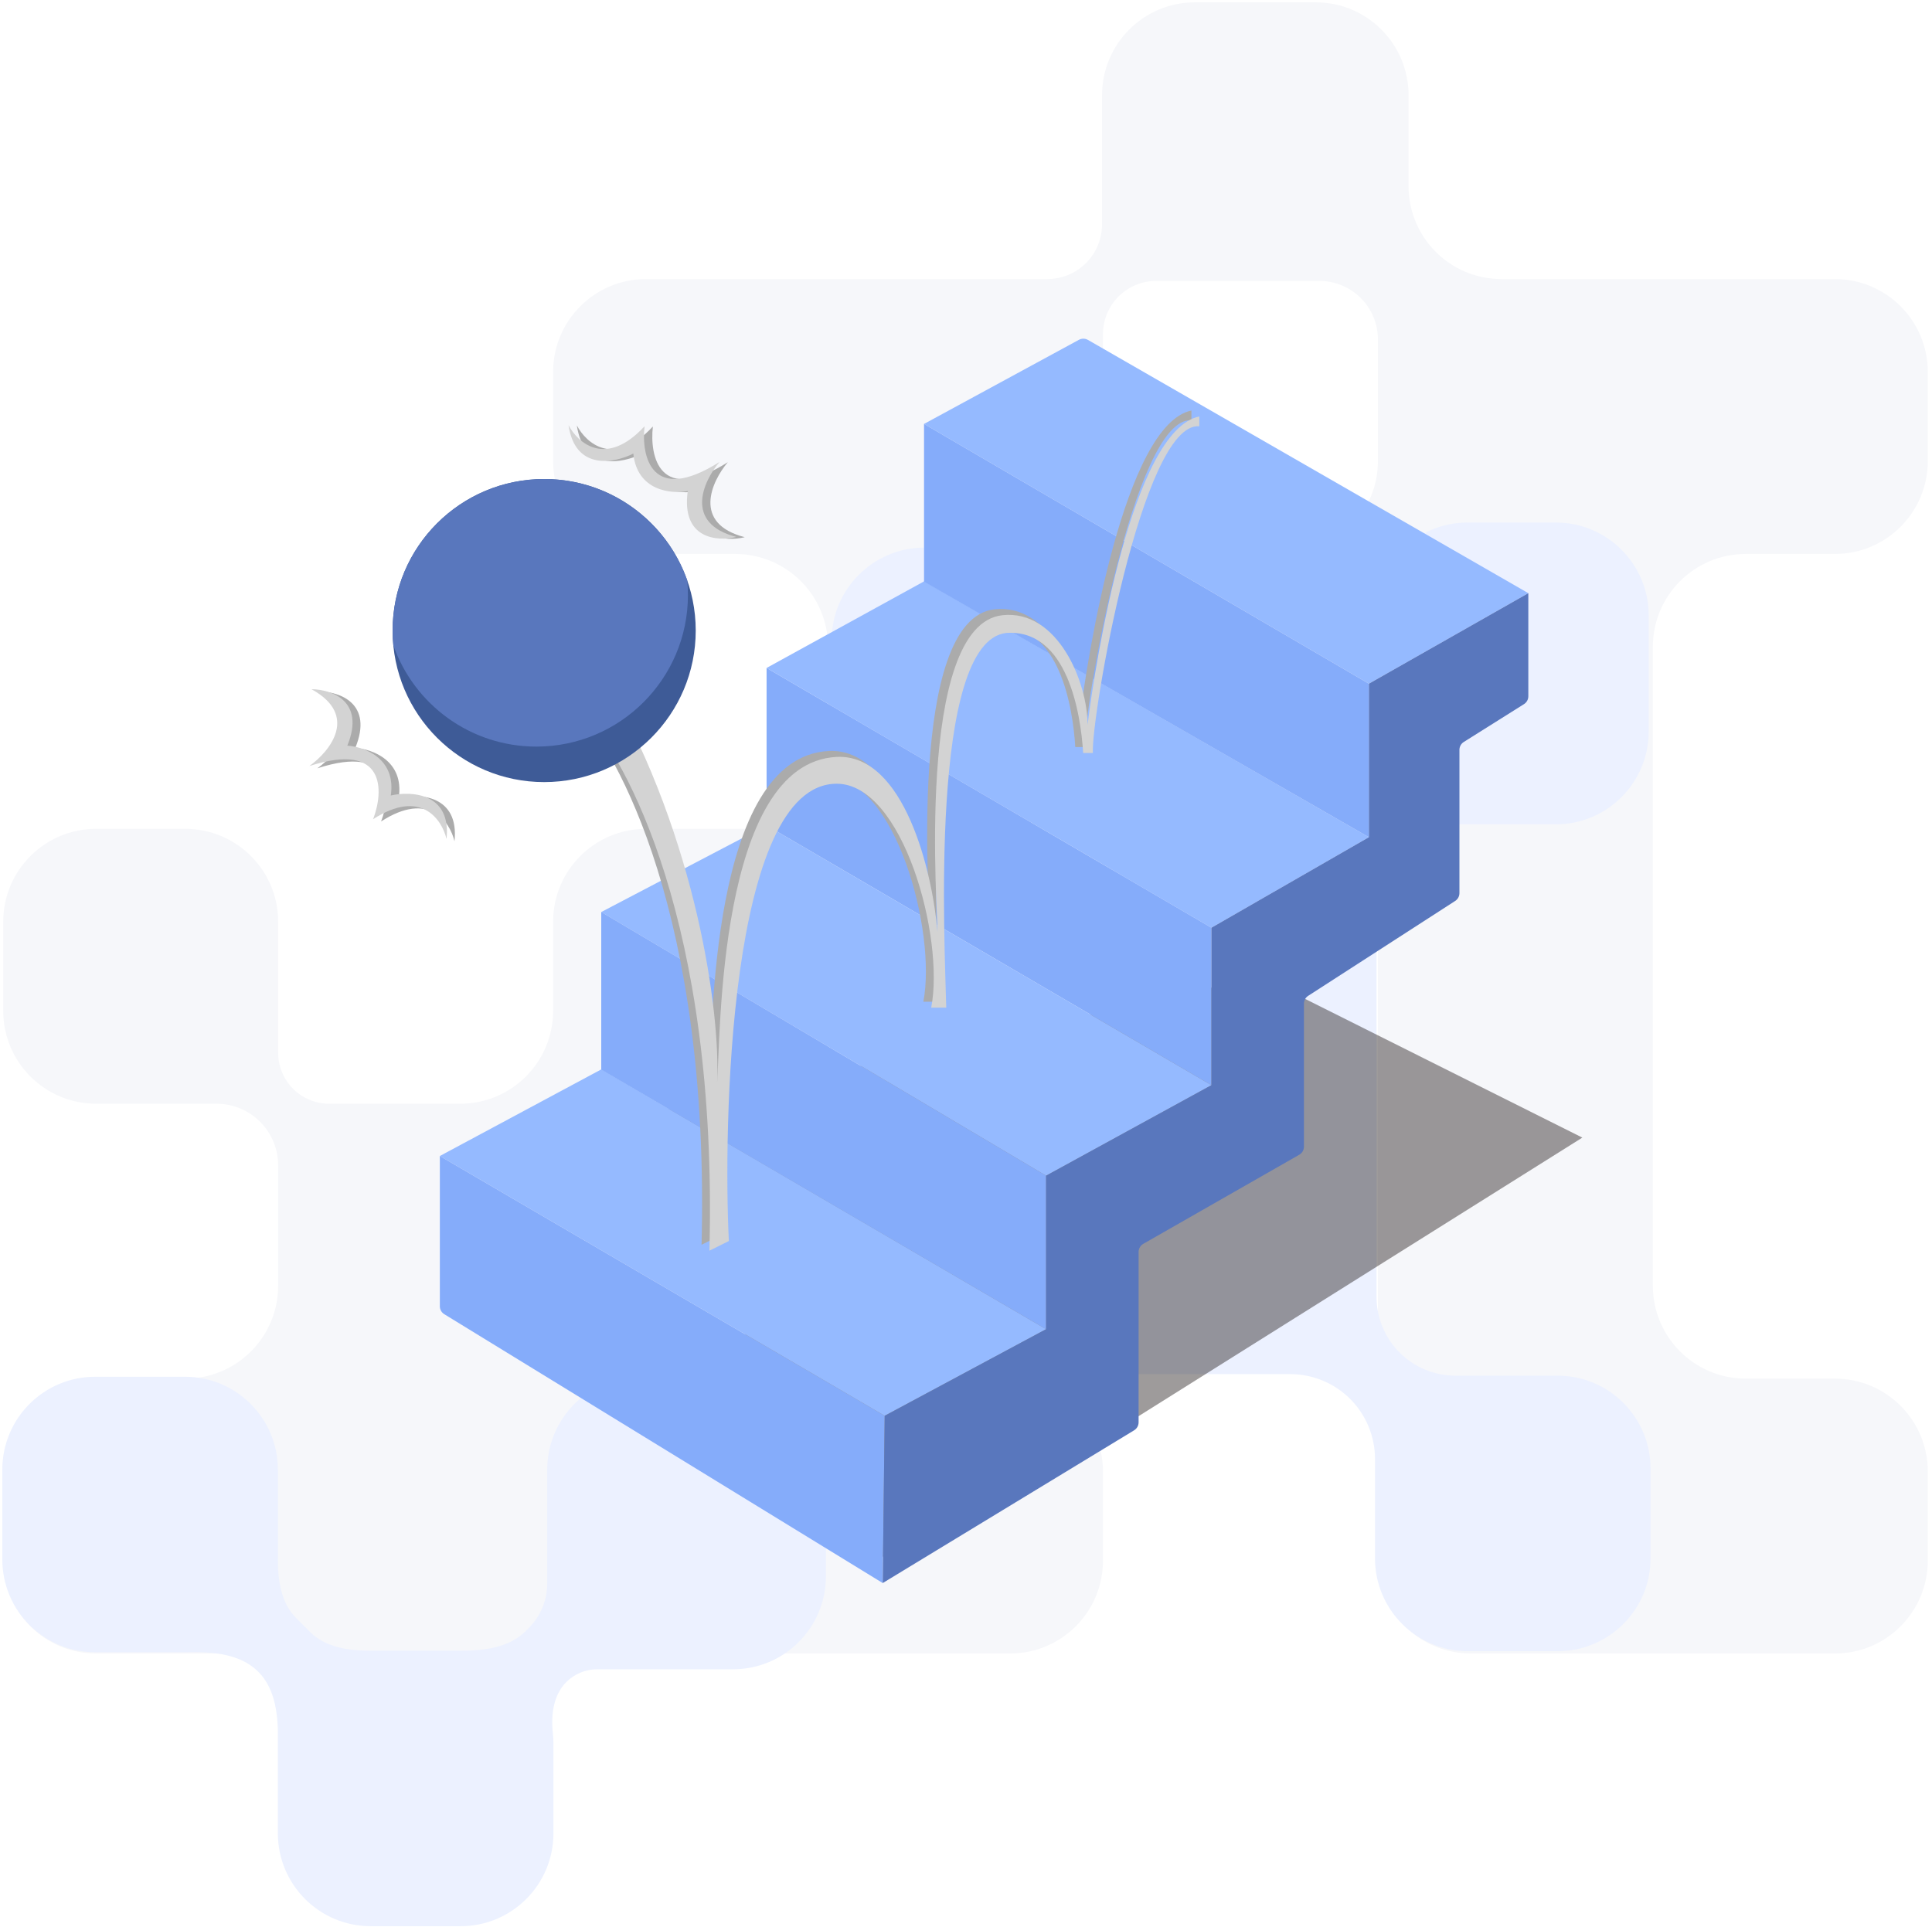 <svg width="416" height="415" viewBox="0 0 416 415" fill="none" xmlns="http://www.w3.org/2000/svg">
<path fill-rule="evenodd" clip-rule="evenodd" d="M395.094 60.1C406.139 60.1 415.094 69.054 415.094 80.1L415.094 99.3C415.094 110.346 406.139 119.3 395.094 119.3L375.894 119.3C364.848 119.3 355.894 128.254 355.894 139.3L355.894 178.5L355.894 237.7L355.894 276.9C355.894 287.946 364.848 296.9 375.894 296.9L395.094 296.9C406.139 296.9 415.094 305.854 415.094 316.9L415.094 336.1C415.094 347.146 406.139 356.1 395.094 356.1L355.894 356.1L316.694 356.1C305.648 356.1 296.694 347.146 296.694 336.1L296.694 296.9L296.694 237.7L296.694 198.5C296.694 187.454 287.739 178.5 276.694 178.5L237.494 178.5L190.421 178.5C187.204 178.5 184.12 179.778 181.846 182.052C179.571 184.326 178.294 187.411 178.294 190.627L178.294 237.7L178.294 276.9C178.294 287.946 187.248 296.9 198.294 296.9L217.494 296.9C228.539 296.9 237.494 305.854 237.494 316.9L237.494 336.1C237.494 347.146 228.539 356.1 217.494 356.1L178.294 356.1L119.094 356.1L59.894 356.1L20.694 356.1C9.648 356.1 0.694 347.146 0.694 336.1L0.694 316.9C0.694 305.854 9.648 296.9 20.694 296.9L39.894 296.9C50.939 296.9 59.894 287.946 59.894 276.9L59.894 250.98C59.894 247.458 58.495 244.08 56.004 241.59C53.514 239.099 50.136 237.7 46.614 237.7L20.694 237.7C9.648 237.7 0.694 228.746 0.694 217.7L0.694 198.5C0.694 187.454 9.648 178.5 20.694 178.5L39.894 178.5C50.939 178.5 59.894 187.454 59.894 198.5L59.894 226.726C59.894 229.637 61.05 232.428 63.108 234.486C65.166 236.544 67.957 237.7 70.868 237.7L99.094 237.7C110.139 237.7 119.094 228.746 119.094 217.7L119.094 198.5C119.094 187.454 128.048 178.5 139.094 178.5L166.167 178.5C169.383 178.5 172.468 177.222 174.742 174.948C177.016 172.674 178.294 169.589 178.294 166.373L178.294 139.3C178.294 128.254 169.339 119.3 158.294 119.3L139.094 119.3C128.048 119.3 119.094 110.346 119.094 99.3L119.094 80.1C119.094 69.054 128.048 60.1 139.094 60.1L178.294 60.1L225.508 60.1C228.634 60.1 231.632 58.858 233.842 56.648C236.052 54.438 237.294 51.44 237.294 48.314L237.294 20.5C237.294 9.454 246.248 0.5 257.294 0.5L283.294 0.5C294.339 0.5 303.294 9.454 303.294 20.5L303.294 40.1C303.294 51.146 312.248 60.1 323.294 60.1L355.894 60.1L395.094 60.1ZM276.694 119.3C287.739 119.3 296.694 110.346 296.694 99.3L296.694 73.097C296.694 69.756 295.367 66.552 293.004 64.19C290.642 61.827 287.438 60.5 284.097 60.5L248.938 60.5C245.903 60.5 242.992 61.706 240.846 63.852C238.699 65.998 237.494 68.909 237.494 71.944L237.494 99.3C237.494 110.346 246.448 119.3 257.494 119.3L276.694 119.3Z" fill="#F6F7FA"/>
<path fill-rule="evenodd" clip-rule="evenodd" d="M335.398 296.266C346.444 296.266 355.398 305.221 355.398 316.266L355.398 335.6C355.398 346.646 346.444 355.6 335.398 355.6L316.065 355.6C305.019 355.6 296.065 346.646 296.065 335.6L296.065 314.191C296.065 309.348 294.141 304.704 290.717 301.28C287.292 297.855 282.648 295.931 277.805 295.931L237.398 295.931L236.398 295.931L197.398 295.931C186.353 295.931 177.398 286.977 177.398 275.931L177.398 251.931C177.398 240.886 186.353 231.931 197.398 231.931L216.398 231.931C227.444 231.931 236.398 222.977 236.398 211.931L236.398 197.931C236.398 186.886 245.353 177.931 256.398 177.931L280.061 177.931C284.288 177.931 288.342 176.252 291.331 173.263C294.319 170.275 295.999 166.221 295.999 161.994L295.999 132.531C295.999 121.486 304.953 112.531 315.999 112.531L334.999 112.531C346.044 112.531 354.999 121.486 354.999 132.531L354.999 157.531C354.999 168.577 346.044 177.531 334.999 177.531L311.428 177.531C307.442 177.531 303.619 179.115 300.8 181.933C297.982 184.752 296.398 188.575 296.398 192.561L296.398 231.931L296.398 236.931L296.398 279.291C296.398 283.793 298.187 288.111 301.37 291.294C304.554 294.478 308.872 296.266 313.374 296.266L335.398 296.266ZM218.398 117.931C229.444 117.931 238.398 126.886 238.398 137.931L238.398 157.265C238.398 168.311 229.444 177.265 218.398 177.265L199.065 177.265C188.019 177.265 179.065 168.311 179.065 157.265L179.065 137.931C179.065 126.886 188.019 117.931 199.065 117.931L218.398 117.931ZM121.936 362.254C119.124 365.065 118.611 369.34 119.045 373.292C119.124 374.017 119.165 374.753 119.165 375.499L119.165 394.832C119.165 405.878 110.211 414.832 99.165 414.832L79.832 414.832C68.786 414.832 59.831 405.878 59.831 394.832L59.831 375.499C59.831 375.373 59.833 375.248 59.835 375.122C59.934 369.73 59.423 363.838 55.609 360.024C51.755 356.17 45.785 355.691 40.336 355.826C40.168 355.83 40 355.832 39.831 355.832L20.497 355.832C9.451 355.832 0.497 346.878 0.497 335.832L0.497 316.499C0.497 305.453 9.451 296.499 20.497 296.499L39.831 296.499C50.876 296.499 59.831 305.453 59.831 316.499L59.831 335.832C59.831 340.379 60.53 345.225 63.745 348.44L66.803 351.498C70.121 354.816 75.14 355.499 79.832 355.499L99.165 355.499C104.188 355.499 109.606 354.863 113.158 351.311L113.852 350.617C116.4 348.069 117.831 344.615 117.831 341.013L117.831 316.499C117.831 305.453 126.785 296.499 137.831 296.499L157.831 296.499C168.876 296.499 177.831 305.453 177.831 316.499L177.831 339.499C177.831 350.544 168.876 359.499 157.831 359.499L128.587 359.499C126.092 359.499 123.7 360.49 121.936 362.254Z" fill="#ECF1FF"/>
<g filter="url(#filter0_f_1514_55446)">
<path d="M132 241.461L271.429 210.324L340.711 244.997L192.025 338.346L132 241.461Z" fill="#0E0707" fill-opacity="0.4"/>
</g>
<path d="M149.877 105.818C148.427 116.164 156.257 116.709 160.353 115.688C149.025 112.757 153.204 103.704 156.71 99.543C142.019 108.833 139.836 98.283 140.58 91.847C132.253 100.85 126.196 95.443 124.208 91.614C125.64 101.494 134.102 99.81 138.153 97.733C138.979 105.793 146.313 106.481 149.877 105.818Z" fill="#ABABAB"/>
<path d="M232.312 73.182L198.965 91.297L294.749 147.241L329.078 127.745L234.264 73.206C233.661 72.859 232.922 72.85 232.312 73.182Z" fill="#95BAFF"/>
<path d="M198.968 125.203L165.062 143.851L260.846 199.796L294.752 180.3L198.968 125.203Z" fill="#95BAFF"/>
<path d="M165.062 177.758L129.461 196.416L225.245 253.198L260.846 233.702L165.062 177.758Z" fill="#95BAFF"/>
<path d="M129.46 230.309L94.707 248.957L190.491 304.901L225.244 286.253L129.46 230.309Z" fill="#95BAFF"/>
<path d="M198.965 125.279V91.297L294.749 147.241V180.3L198.965 125.279Z" fill="#85ACFA"/>
<path d="M165.062 177.757V143.852L260.846 199.796V233.702L165.062 177.757Z" fill="#85ACFA"/>
<path d="M129.461 230.369V196.406L225.245 253.198L225.245 286.257L129.461 230.369Z" fill="#85ACFA"/>
<path d="M94.707 281.319V248.957L190.491 304.902L190.067 340.927L95.661 283.024C95.068 282.661 94.707 282.015 94.707 281.319Z" fill="#85ACFA"/>
<path d="M329.08 149.951V127.746L294.751 147.242V180.3L260.845 199.796V233.702L225.244 253.198V286.256L190.49 304.904L190.066 340.929L244.202 308.031C244.799 307.668 245.163 307.02 245.163 306.322V269.616C245.163 268.898 245.548 268.235 246.171 267.879L279.757 248.688C280.38 248.332 280.764 247.669 280.764 246.951V216.143C280.764 215.464 281.109 214.831 281.68 214.463L313.331 194.029C313.902 193.661 314.246 193.028 314.246 192.349V161.486C314.246 160.798 314.6 160.158 315.182 159.792L328.145 151.644C328.727 151.278 329.08 150.639 329.08 149.951Z" fill="#5977BD"/>
<path d="M151.059 268.076C152.885 196.978 132.802 161.989 124.305 152.724L129.441 146.484C148.16 179.159 153.525 216.711 152.701 232.09C153.462 223.014 152.701 163.007 178.461 161.735C192.946 161.02 199.091 186.408 200.169 199.456C200.359 196.997 195.083 133.282 214.155 131.22C226.022 129.937 232.483 145.63 232.483 154.838C234.157 141.073 242.127 91.381 256.537 88.414V90.529C244.21 89.47 233.181 153.389 233.624 160.889H231.532C231.025 152.443 228.141 134.187 215.003 135.035C198.218 136.872 201.797 202.998 202.051 215.73H198.817C201.734 200.603 192.729 167.512 178.461 167.512C155.065 167.512 154.039 242.296 155.244 265.996L151.059 268.076Z" fill="#ABABAB"/>
<path d="M152.754 269.349C154.58 198.251 134.497 163.263 126 153.997L131.136 147.757C149.855 180.432 155.22 217.984 154.396 233.363C155.157 224.287 154.396 164.28 180.157 163.009C194.642 162.294 200.786 187.682 201.864 200.729C202.054 198.271 196.778 134.555 215.85 132.494C227.717 131.211 234.178 146.904 234.178 156.112C235.852 142.346 243.823 92.654 258.233 89.688V91.802C245.905 90.744 234.876 154.662 235.32 162.163H233.227C232.72 153.717 229.837 135.46 216.698 136.308C199.913 138.145 203.492 204.271 203.746 217.003H200.512C203.429 201.876 194.424 168.785 180.157 168.785C156.76 168.785 155.734 243.57 156.939 267.269L152.754 269.349Z" fill="#D3D3D3"/>
<circle cx="117.17" cy="135.798" r="32.634" fill="#3E5B97"/>
<path fill-rule="evenodd" clip-rule="evenodd" d="M115.491 160.787C133.515 160.787 148.126 146.176 148.126 128.152C148.126 127.084 148.074 126.028 147.974 124.987C143.513 112.277 131.407 103.164 117.173 103.164C99.15 103.164 84.539 117.775 84.539 135.798C84.539 136.866 84.59 137.922 84.691 138.964C89.152 151.674 101.257 160.787 115.491 160.787Z" fill="#5977BD"/>
<path d="M76.501 161.074C80.464 151.408 73.012 148.945 68.79 148.921C79.042 154.561 72.755 162.301 68.33 165.466C84.861 160.095 84.368 170.858 82.056 176.91C92.35 170.245 96.883 176.981 97.862 181.182C98.917 171.256 90.302 170.796 85.863 171.806C87.055 163.793 80.118 161.313 76.501 161.074Z" fill="#ABABAB"/>
<path d="M148.088 105.767C146.638 116.114 154.468 116.658 158.564 115.637C147.236 112.707 151.415 103.653 154.92 99.492C140.23 108.782 138.047 98.232 138.791 91.796C130.464 100.799 124.407 95.392 122.419 91.564C123.851 101.443 132.312 99.759 136.364 97.682C137.19 105.742 144.524 106.43 148.088 105.767Z" fill="#D3D3D3"/>
<path d="M74.786 160.586C78.749 150.919 71.297 148.456 67.076 148.433C77.327 154.073 71.04 161.813 66.615 164.978C83.146 159.607 82.654 170.37 80.341 176.422C90.635 169.757 95.168 176.493 96.148 180.694C97.202 170.767 88.587 170.307 84.148 171.318C85.34 163.305 78.403 160.825 74.786 160.586Z" fill="#D3D3D3"/>
<defs>
<filter id="filter0_f_1514_55446" x="71" y="149.324" width="330.711" height="250.023" filterUnits="userSpaceOnUse" color-interpolation-filters="sRGB">
<feFlood flood-opacity="0" result="BackgroundImageFix"/>
<feBlend mode="normal" in="SourceGraphic" in2="BackgroundImageFix" result="shape"/>
<feGaussianBlur stdDeviation="30.5" result="effect1_foregroundBlur_1514_55446"/>
</filter>
</defs>
</svg>

